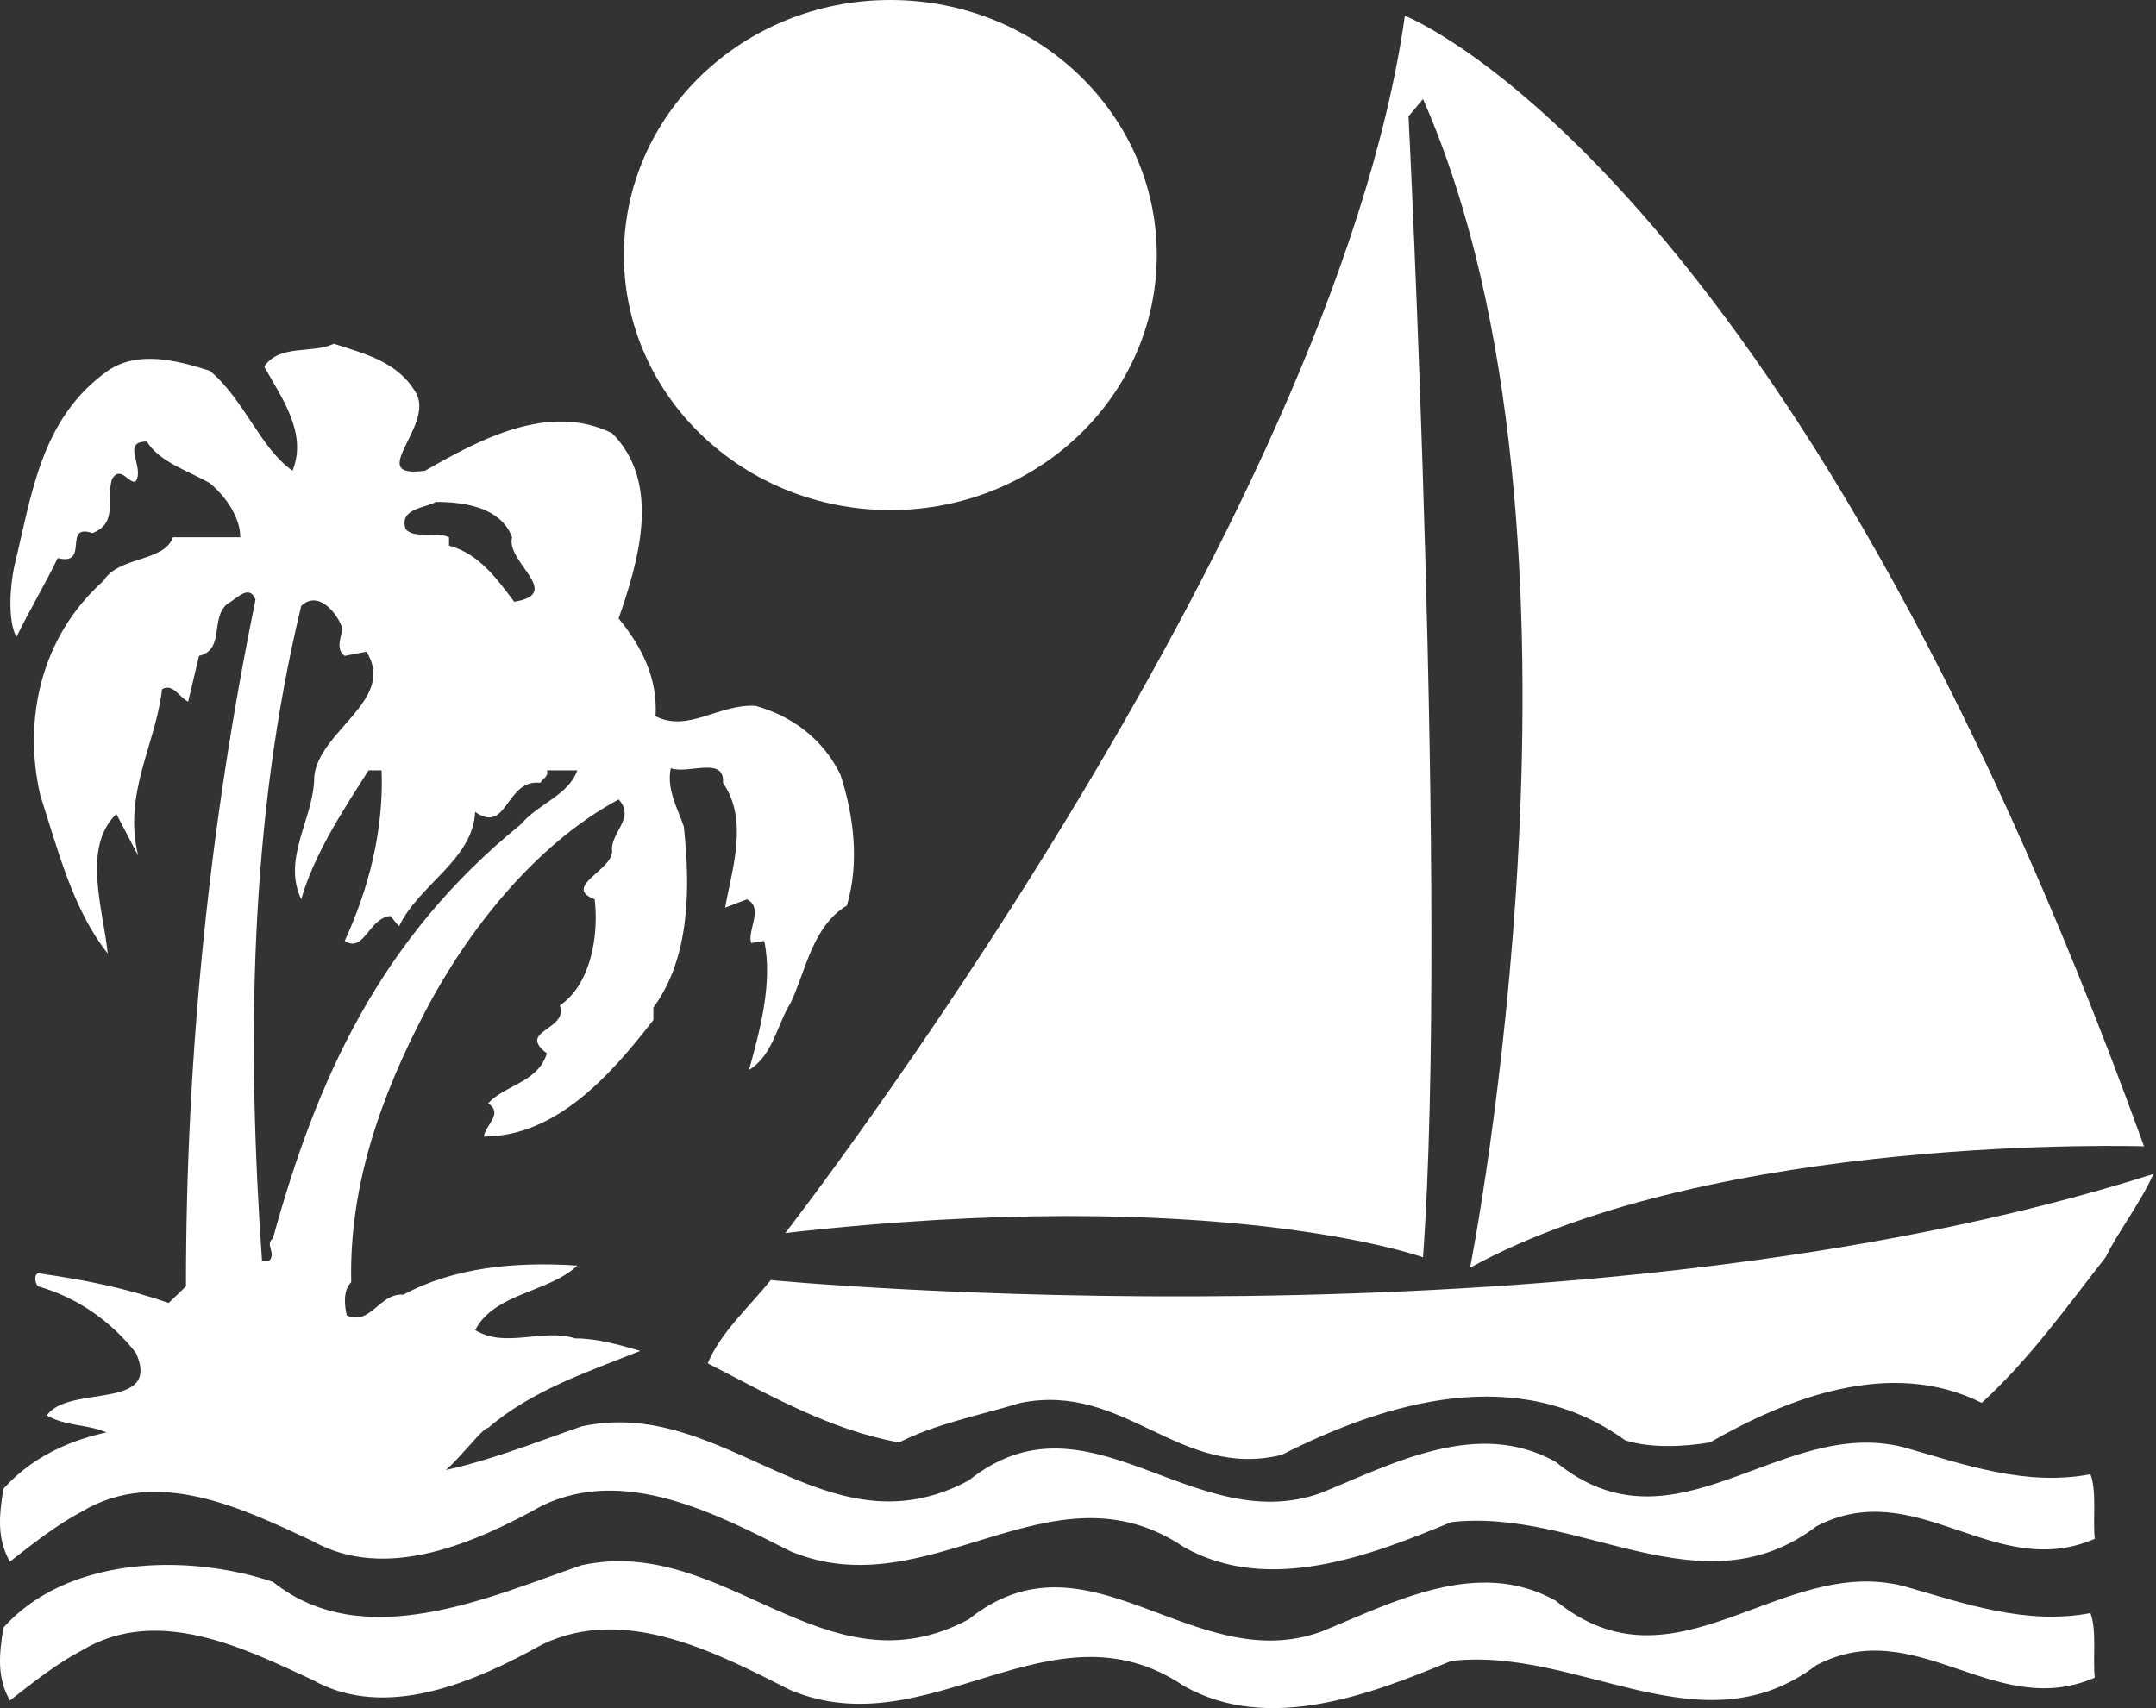<svg width="106" height="84" viewBox="0 0 106 84" fill="none" xmlns="http://www.w3.org/2000/svg">
<rect x="0" y="0" width="106" height="84" fill="#333333" stroke="none"/>
<path d="M14.809 29.799C12.243 40.44 12.137 51.39 12.884 62.032H13.206C13.632 61.623 12.992 61.213 13.418 60.905C15.556 53.129 18.657 46.171 25.604 40.543C26.458 39.52 27.956 39.111 28.382 37.882H26.887C26.993 38.19 26.673 38.292 26.566 38.497C24.855 38.292 24.963 41.055 23.36 39.928C23.252 42.283 20.579 43.51 19.619 45.556L19.191 45.045C18.122 45.148 17.907 46.888 16.947 46.273C18.122 43.715 18.87 40.85 18.762 37.882H18.122C16.947 39.725 15.45 41.975 14.809 44.227C13.847 42.181 15.45 40.236 15.45 38.19C15.664 35.938 19.511 34.404 18.015 32.05L16.947 32.254C16.519 31.948 16.733 31.436 16.838 30.924C16.625 30.207 15.664 28.98 14.809 29.799ZM20.661 72.955C18.389 72.572 16.028 73.936 14.559 73.936C13.089 73.936 6.337 71.676 5.936 71.037C5.189 69.911 3.478 70.32 2.303 69.603C3.372 68.068 7.968 69.399 6.684 66.533C5.402 64.897 3.693 63.771 1.874 63.26C1.661 63.055 1.661 62.44 2.089 62.646C4.227 62.952 6.258 63.362 8.288 64.078L9.143 63.26C9.143 51.696 10.319 40.44 12.563 29.492C12.243 28.672 11.602 29.492 11.175 29.696C10.319 30.413 11.068 31.948 9.785 32.254L9.251 34.506C8.822 34.3 8.502 33.585 7.968 33.892C7.647 36.655 6.044 39.008 6.792 42.078L5.723 40.032C4.012 41.669 5.081 44.739 5.296 46.888C3.586 44.739 2.837 41.771 1.982 39.111C1.126 35.427 1.982 31.334 5.081 28.571C5.83 27.343 8.074 27.649 8.502 26.422H11.815C11.815 25.501 11.175 24.478 10.319 23.762C9.251 23.148 7.861 22.738 7.219 21.715C5.936 21.715 7.113 22.943 6.684 23.659C6.365 23.864 5.936 22.841 5.51 23.556C5.189 24.579 5.83 25.706 4.547 26.218C3.051 25.706 4.441 27.855 2.837 27.445C2.195 28.776 1.448 30.004 0.806 31.334C0.379 30.515 0.486 28.878 0.7 27.855C1.555 24.376 1.982 20.59 5.296 18.236C6.792 17.213 8.716 17.724 10.319 18.236C12.029 19.669 12.778 22.021 14.381 23.148C15.129 21.306 13.847 19.566 12.992 18.031C13.74 16.905 15.343 17.416 16.412 16.905C18.015 17.416 19.619 17.827 20.474 19.362C21.329 20.998 17.907 23.556 20.9 23.148C23.572 21.613 26.993 19.771 30.093 21.306C32.552 23.762 31.376 27.649 30.414 30.413C31.589 31.846 32.337 33.38 32.231 35.222C33.834 36.041 35.33 34.608 37.147 34.711C38.965 35.222 40.462 36.347 41.317 38.087C41.957 40.032 42.278 42.385 41.637 44.533C39.927 45.556 39.605 47.808 38.858 49.343C38.216 50.367 38.002 51.901 36.827 52.618C37.362 50.673 38.002 48.32 37.575 46.273L36.933 46.376C36.721 45.762 37.575 44.636 36.721 44.227L35.652 44.636C35.972 42.794 36.827 40.339 35.544 38.497C35.652 37.166 33.834 38.087 32.979 37.78C32.766 38.804 33.3 39.725 33.621 40.646C33.94 43.613 33.94 47.091 32.123 49.548V50.161C29.985 52.925 27.313 55.892 23.786 55.892C23.894 55.277 24.749 54.766 24.001 54.254C24.855 53.334 26.458 53.231 26.887 51.799C25.389 50.673 27.956 50.673 27.527 49.446C29.025 48.422 29.451 46.068 29.238 44.227C27.635 43.613 30.093 42.794 30.093 41.873C29.985 40.952 31.268 40.236 30.414 39.315C26.244 41.566 22.932 45.864 20.9 49.753C18.762 53.846 17.159 58.246 17.267 63.055C16.838 63.463 16.947 64.283 17.053 64.692C18.228 65.204 18.657 63.567 19.831 63.669C22.291 62.339 25.284 62.032 28.382 62.236C26.993 63.567 24.321 63.567 23.36 65.409C24.855 66.33 26.673 65.306 28.276 65.818C29.345 65.818 30.414 66.125 31.483 66.432C28.917 67.455 26.139 68.376 24.001 70.218C23.6 70.218 21.73 73.083 20.661 72.955ZM21.435 24.683C20.9 24.99 19.619 24.99 19.939 26.013C20.366 26.524 21.435 26.114 22.077 26.422V26.831C23.572 27.241 24.428 28.469 25.284 29.594C27.742 29.184 24.855 27.649 25.176 26.422C24.641 24.99 22.932 24.683 21.435 24.683Z" fill="white"/>
<path d="M105.875 57.732C105.234 59.165 104.059 60.7 103.525 61.825C101.6 64.281 99.784 66.84 97.432 68.988C92.942 66.737 87.813 68.784 84.072 70.933C82.895 71.137 81.185 71.24 79.902 70.83C74.666 67.044 68.252 68.886 63.014 71.546C57.99 72.775 55.318 67.965 50.188 68.988C48.157 69.602 46.019 70.012 44.203 70.933C40.783 70.319 37.79 68.579 34.796 67.044C35.438 65.509 36.827 64.281 37.896 62.951C37.896 62.951 77.444 66.772 105.875 57.732Z" fill="white"/>
<path d="M47.623 79.635C53.501 74.926 58.633 82.5 64.938 80.248C68.465 78.815 72.634 76.565 76.482 78.713C82.361 83.523 87.492 76.461 93.584 77.996C96.47 78.815 99.57 79.942 102.777 79.326C103.097 80.146 102.883 81.578 102.991 82.5C98.073 84.647 94.226 79.326 89.308 81.886C83.643 86.182 77.659 80.965 71.351 81.68C67.397 83.318 62.374 85.261 58.204 82.909C51.685 78.508 45.699 85.979 38.859 83.113C35.224 81.272 30.735 78.918 26.673 80.862C23.36 82.703 18.977 84.647 15.344 82.601C12.029 81.066 7.754 78.918 4.013 81.168C2.838 81.783 1.661 82.703 0.486 83.624C-0.155 82.5 -0.049 81.374 0.166 80.043C3.265 76.565 9.143 76.36 13.419 77.792C17.908 81.374 24.108 78.508 28.597 76.973C35.652 75.438 40.568 83.421 47.623 79.635Z" fill="white"/>
<path d="M47.623 72.807C53.501 68.099 58.633 75.672 64.938 73.422C68.465 71.987 72.634 69.737 76.482 71.887C82.361 76.695 87.492 69.633 93.584 71.168C96.47 71.987 99.57 73.114 102.777 72.499C103.097 73.318 102.883 74.75 102.991 75.672C98.073 77.82 94.226 72.499 89.308 75.057C83.643 79.355 77.659 74.137 71.351 74.853C67.397 76.492 62.374 78.435 58.204 76.08C51.685 71.68 45.699 79.15 38.859 76.285C35.224 74.445 30.735 72.09 26.673 74.034C23.36 75.876 18.977 77.82 15.344 75.773C12.029 74.238 7.754 72.09 4.013 74.342C2.838 74.957 1.661 75.876 0.486 76.796C-0.155 75.672 -0.049 74.545 0.166 73.215C3.265 69.737 9.143 69.532 13.419 70.964C17.908 74.545 24.108 71.68 28.597 70.145C35.652 68.61 40.568 76.592 47.623 72.807Z" fill="white"/>
<path d="M38.608 60.637C38.608 60.637 65.509 26.016 69.07 0.776C69.07 0.776 87.955 8.109 105.412 56.372C105.412 56.372 84.392 55.691 72.277 62.342C72.277 62.342 79.404 26.358 69.962 4.869L69.25 5.72C69.25 5.72 71.208 44.605 69.962 61.83C69.962 61.83 59.95 58.215 38.608 60.637Z" fill="white"/>
<path d="M43.774 25.084C51.011 25.084 56.874 19.469 56.874 12.543C56.874 5.616 51.011 -0 43.774 -0C36.538 -0 30.674 5.616 30.674 12.543C30.674 19.469 36.538 25.084 43.774 25.084Z" fill="white"/>
</svg>
